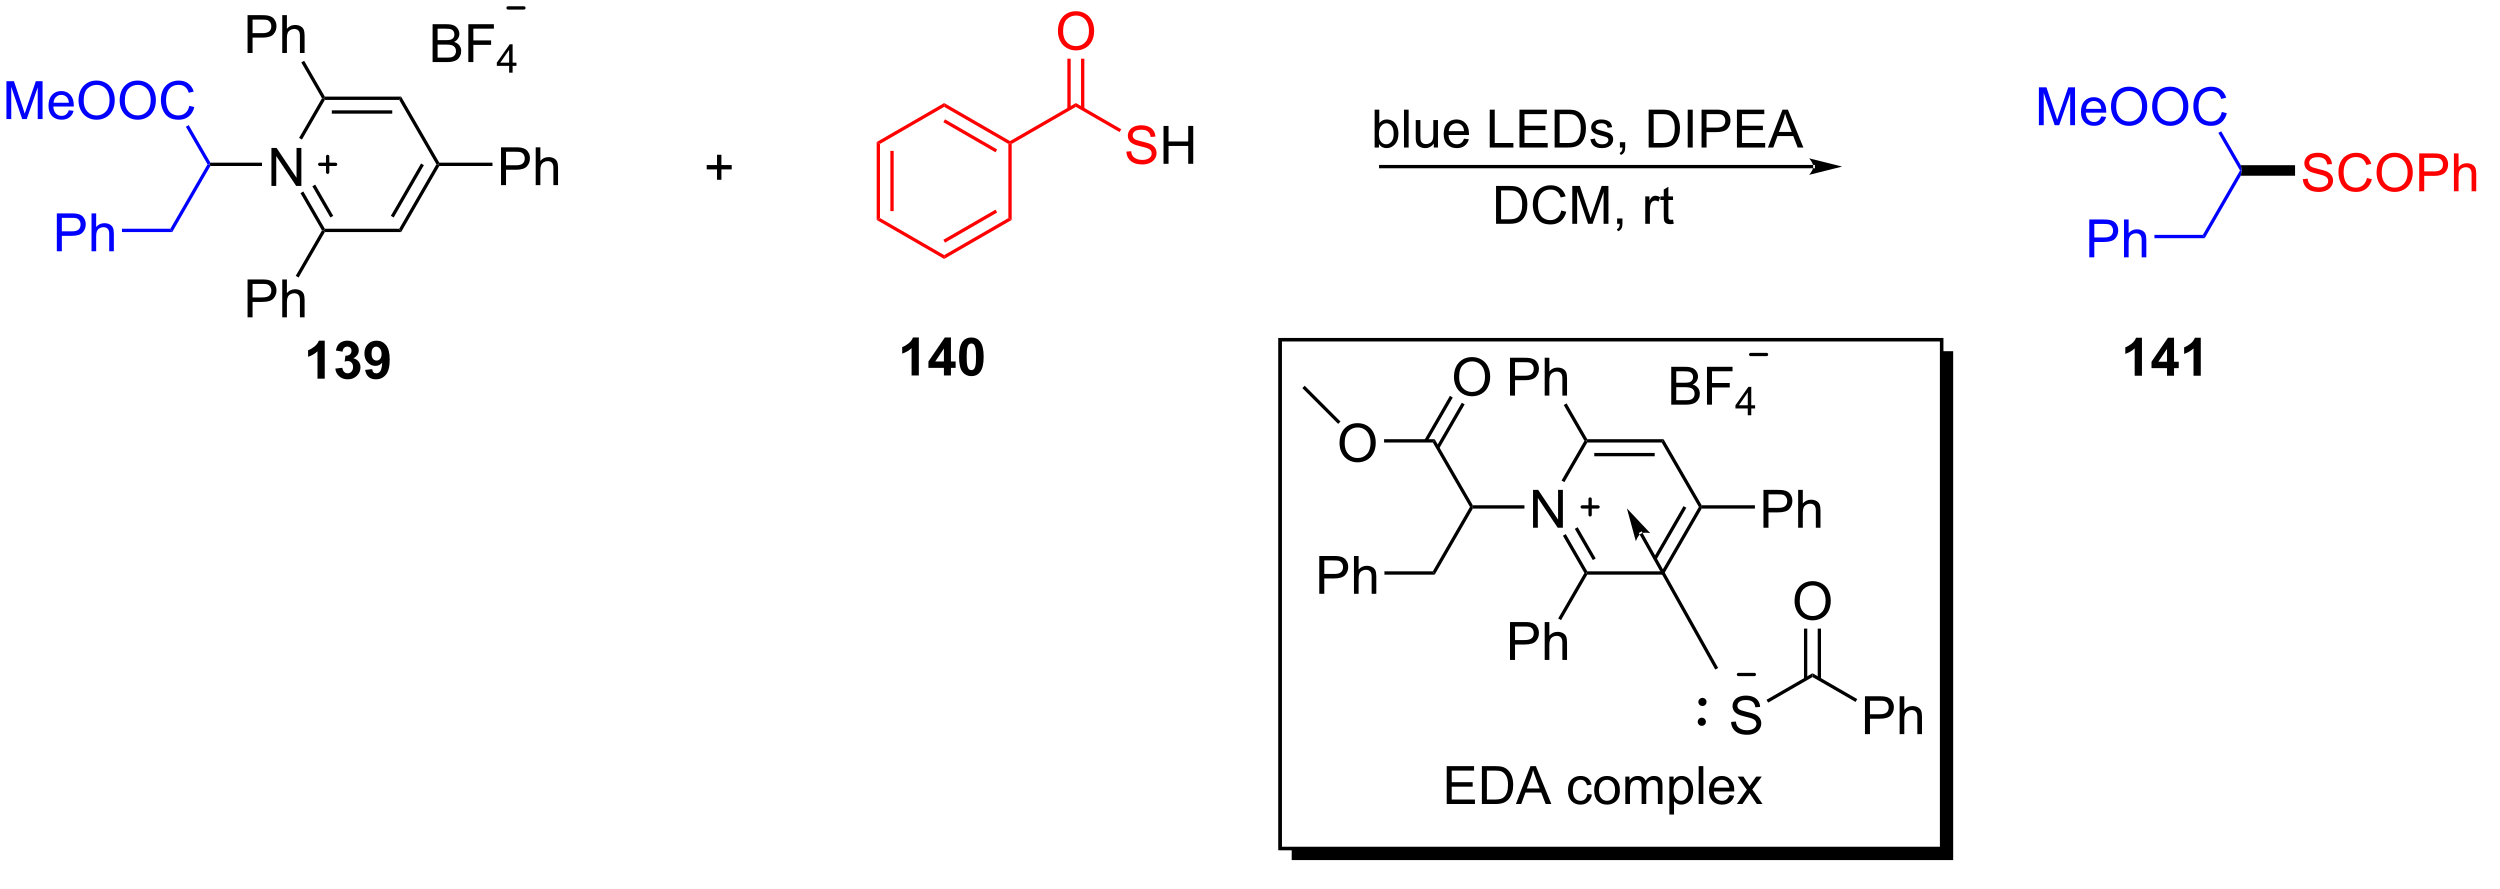 <?xml version="1.0" encoding="UTF-8"?>
<!DOCTYPE svg PUBLIC '-//W3C//DTD SVG 1.0//EN'
          'http://www.w3.org/TR/2001/REC-SVG-20010904/DTD/svg10.dtd'>
<svg stroke-dasharray="none" shape-rendering="auto" xmlns="http://www.w3.org/2000/svg" font-family="'Dialog'" text-rendering="auto" width="90" fill-opacity="1" color-interpolation="auto" color-rendering="auto" preserveAspectRatio="xMidYMid meet" font-size="12px" viewBox="0 0 90 32" fill="black" xmlns:xlink="http://www.w3.org/1999/xlink" stroke="black" image-rendering="auto" stroke-miterlimit="10" stroke-linecap="square" stroke-linejoin="miter" font-style="normal" stroke-width="1" height="32" stroke-dashoffset="0" font-weight="normal" stroke-opacity="1"
><!--Generated by the Batik Graphics2D SVG Generator--><defs id="genericDefs"
  /><g
  ><defs id="defs1"
    ><clipPath clipPathUnits="userSpaceOnUse" id="clipPath1"
      ><path d="M2.209 0.902 L390.736 0.902 L390.736 138.158 L2.209 138.158 L2.209 0.902 Z"
      /></clipPath
      ><clipPath clipPathUnits="userSpaceOnUse" id="clipPath2"
      ><path d="M0.297 20.352 L0.297 153.638 L377.306 153.638 L377.306 20.352 Z"
      /></clipPath
      ><clipPath clipPathUnits="userSpaceOnUse" id="clipPath3"
      ><path d="M0.297 20.352 L0.297 152.82 L377.05 152.82 L377.05 20.352 Z"
      /></clipPath
    ></defs
    ><g transform="scale(0.232,0.232) translate(-2.209,-0.902) matrix(1.029,0,0,1.029,1.903,-20.032)"
    ><path d="M41.229 48.382 L41.229 42.655 L42.008 42.655 L45.015 47.15 L45.015 42.655 L45.742 42.655 L45.742 48.382 L44.963 48.382 L41.955 43.882 L41.955 48.382 L41.229 48.382 Z" stroke="none" clip-path="url(#clipPath3)"
    /></g
    ><g transform="matrix(0.238,0,0,0.238,-0.071,-4.849)"
    ><path d="M60.974 55.476 L60.685 54.976 L66.311 45.232 L66.6 45.232 L66.744 45.482 ZM59.847 53.273 L64.418 45.357 L63.984 45.107 L59.414 53.023 Z" stroke="none" clip-path="url(#clipPath3)"
    /></g
    ><g transform="matrix(0.238,0,0,0.238,-0.071,-4.849)"
    ><path d="M66.744 44.982 L66.6 45.232 L66.311 45.232 L60.685 35.488 L60.974 34.988 Z" stroke="none" clip-path="url(#clipPath3)"
    /></g
    ><g transform="matrix(0.238,0,0,0.238,-0.071,-4.849)"
    ><path d="M60.974 34.988 L60.685 35.488 L49.434 35.488 L49.289 35.238 L49.434 34.988 ZM59.63 37.065 L50.489 37.065 L50.489 37.565 L59.63 37.565 Z" stroke="none" clip-path="url(#clipPath3)"
    /></g
    ><g transform="matrix(0.238,0,0,0.238,-0.071,-4.849)"
    ><path d="M49.001 35.238 L49.289 35.238 L49.434 35.488 L45.972 41.483 L45.539 41.233 Z" stroke="none" clip-path="url(#clipPath3)"
    /></g
    ><g transform="matrix(0.238,0,0,0.238,-0.071,-4.849)"
    ><path d="M45.746 49.588 L46.179 49.338 L49.434 54.976 L49.289 55.226 L49.001 55.226 ZM47.545 48.55 L50.272 53.273 L50.705 53.023 L47.978 48.3 Z" stroke="none" clip-path="url(#clipPath3)"
    /></g
    ><g transform="matrix(0.238,0,0,0.238,-0.071,-4.849)"
    ><path d="M49.434 55.476 L49.289 55.226 L49.434 54.976 L60.685 54.976 L60.974 55.476 Z" stroke="none" clip-path="url(#clipPath3)"
    /></g
    ><g transform="matrix(0.238,0,0,0.238,-0.071,-4.849)"
    ><path d="M39.929 44.982 L39.929 45.482 L32.124 45.482 L31.979 45.232 L32.124 44.982 Z" stroke="none" clip-path="url(#clipPath3)"
    /></g
    ><g transform="matrix(0.238,0,0,0.238,-0.071,-4.849)"
    ><path d="M37.745 28.394 L37.745 22.667 L39.906 22.667 Q40.476 22.667 40.776 22.722 Q41.198 22.792 41.481 22.99 Q41.768 23.185 41.942 23.542 Q42.117 23.896 42.117 24.323 Q42.117 25.053 41.651 25.56 Q41.187 26.066 39.971 26.066 L38.502 26.066 L38.502 28.394 L37.745 28.394 ZM38.502 25.389 L39.984 25.389 Q40.718 25.389 41.026 25.115 Q41.336 24.842 41.336 24.347 Q41.336 23.987 41.153 23.732 Q40.971 23.474 40.674 23.394 Q40.484 23.342 39.968 23.342 L38.502 23.342 L38.502 25.389 ZM42.992 28.394 L42.992 22.667 L43.695 22.667 L43.695 24.722 Q44.187 24.151 44.937 24.151 Q45.398 24.151 45.737 24.334 Q46.078 24.514 46.224 24.834 Q46.37 25.154 46.37 25.764 L46.37 28.394 L45.666 28.394 L45.666 25.764 Q45.666 25.237 45.437 24.998 Q45.211 24.756 44.791 24.756 Q44.479 24.756 44.203 24.92 Q43.929 25.081 43.812 25.36 Q43.695 25.636 43.695 26.123 L43.695 28.394 L42.992 28.394 Z" stroke="none" clip-path="url(#clipPath3)"
    /></g
    ><g transform="matrix(0.238,0,0,0.238,-0.071,-4.849)"
    ><path d="M49.434 34.988 L49.289 35.238 L49.001 35.238 L45.872 29.819 L46.305 29.569 Z" stroke="none" clip-path="url(#clipPath3)"
    /></g
    ><g transform="matrix(0.238,0,0,0.238,-0.071,-4.849)"
    ><path d="M76.082 48.382 L76.082 42.655 L78.243 42.655 Q78.814 42.655 79.113 42.71 Q79.535 42.78 79.819 42.978 Q80.105 43.173 80.28 43.53 Q80.454 43.884 80.454 44.311 Q80.454 45.041 79.988 45.548 Q79.525 46.053 78.308 46.053 L76.84 46.053 L76.84 48.382 L76.082 48.382 ZM76.84 45.376 L78.321 45.376 Q79.056 45.376 79.363 45.103 Q79.673 44.83 79.673 44.335 Q79.673 43.975 79.491 43.72 Q79.308 43.462 79.011 43.382 Q78.821 43.33 78.306 43.33 L76.84 43.33 L76.84 45.376 ZM81.329 48.382 L81.329 42.655 L82.032 42.655 L82.032 44.71 Q82.525 44.139 83.275 44.139 Q83.735 44.139 84.074 44.322 Q84.415 44.501 84.561 44.822 Q84.707 45.142 84.707 45.751 L84.707 48.382 L84.004 48.382 L84.004 45.751 Q84.004 45.225 83.775 44.986 Q83.548 44.744 83.129 44.744 Q82.816 44.744 82.54 44.908 Q82.267 45.069 82.15 45.348 Q82.032 45.624 82.032 46.111 L82.032 48.382 L81.329 48.382 Z" stroke="none" clip-path="url(#clipPath3)"
    /></g
    ><g transform="matrix(0.238,0,0,0.238,-0.071,-4.849)"
    ><path d="M66.744 45.482 L66.6 45.232 L66.744 44.982 L74.79 44.982 L74.79 45.482 Z" stroke="none" clip-path="url(#clipPath3)"
    /></g
    ><g transform="matrix(0.238,0,0,0.238,-0.071,-4.849)"
    ><path d="M37.745 68.37 L37.745 62.643 L39.906 62.643 Q40.476 62.643 40.776 62.698 Q41.198 62.768 41.481 62.966 Q41.768 63.161 41.942 63.518 Q42.117 63.872 42.117 64.299 Q42.117 65.028 41.651 65.536 Q41.187 66.041 39.971 66.041 L38.502 66.041 L38.502 68.37 L37.745 68.37 ZM38.502 65.364 L39.984 65.364 Q40.718 65.364 41.026 65.091 Q41.336 64.817 41.336 64.323 Q41.336 63.963 41.153 63.708 Q40.971 63.45 40.674 63.37 Q40.484 63.318 39.968 63.318 L38.502 63.318 L38.502 65.364 ZM42.992 68.37 L42.992 62.643 L43.695 62.643 L43.695 64.698 Q44.187 64.127 44.937 64.127 Q45.398 64.127 45.737 64.31 Q46.078 64.489 46.224 64.81 Q46.37 65.13 46.37 65.739 L46.37 68.37 L45.666 68.37 L45.666 65.739 Q45.666 65.213 45.437 64.974 Q45.211 64.732 44.791 64.732 Q44.479 64.732 44.203 64.896 Q43.929 65.057 43.812 65.336 Q43.695 65.612 43.695 66.099 L43.695 68.37 L42.992 68.37 Z" stroke="none" clip-path="url(#clipPath3)"
    /></g
    ><g transform="matrix(0.238,0,0,0.238,-0.071,-4.849)"
    ><path d="M49.001 55.226 L49.289 55.226 L49.434 55.476 L45.464 62.352 L45.031 62.102 Z" stroke="none" clip-path="url(#clipPath3)"
    /></g
    ><g fill="blue" transform="matrix(0.238,0,0,0.238,-0.071,-4.849)" stroke="blue"
    ><path d="M31.691 45.232 L31.979 45.232 L32.124 45.482 L26.354 55.476 L26.065 54.976 Z" stroke="none" clip-path="url(#clipPath3)"
    /></g
    ><g fill="blue" transform="matrix(0.238,0,0,0.238,-0.071,-4.849)" stroke="blue"
    ><path d="M1.27 38.388 L1.27 32.661 L2.41 32.661 L3.767 36.716 Q3.954 37.281 4.04 37.562 Q4.137 37.25 4.345 36.645 L5.715 32.661 L6.736 32.661 L6.736 38.388 L6.004 38.388 L6.004 33.593 L4.34 38.388 L3.658 38.388 L2.001 33.513 L2.001 38.388 L1.27 38.388 ZM10.707 37.052 L11.434 37.14 Q11.262 37.778 10.796 38.13 Q10.332 38.481 9.611 38.481 Q8.699 38.481 8.165 37.922 Q7.634 37.359 7.634 36.349 Q7.634 35.302 8.173 34.724 Q8.712 34.145 9.572 34.145 Q10.402 34.145 10.928 34.713 Q11.457 35.278 11.457 36.304 Q11.457 36.367 11.454 36.492 L8.361 36.492 Q8.4 37.177 8.746 37.541 Q9.095 37.903 9.613 37.903 Q10.001 37.903 10.275 37.7 Q10.548 37.497 10.707 37.052 ZM8.4 35.914 L10.715 35.914 Q10.668 35.39 10.449 35.13 Q10.113 34.724 9.579 34.724 Q9.095 34.724 8.764 35.049 Q8.434 35.372 8.4 35.914 ZM12.177 35.599 Q12.177 34.172 12.943 33.367 Q13.708 32.559 14.919 32.559 Q15.711 32.559 16.346 32.94 Q16.984 33.317 17.318 33.994 Q17.654 34.672 17.654 35.531 Q17.654 36.403 17.302 37.091 Q16.951 37.778 16.305 38.132 Q15.662 38.487 14.914 38.487 Q14.107 38.487 13.469 38.096 Q12.833 37.703 12.505 37.028 Q12.177 36.351 12.177 35.599 ZM12.958 35.609 Q12.958 36.645 13.513 37.242 Q14.07 37.836 14.912 37.836 Q15.766 37.836 16.318 37.234 Q16.872 36.632 16.872 35.528 Q16.872 34.828 16.635 34.307 Q16.398 33.786 15.943 33.5 Q15.49 33.211 14.922 33.211 Q14.117 33.211 13.537 33.765 Q12.958 34.317 12.958 35.609 ZM18.4 35.599 Q18.4 34.172 19.165 33.367 Q19.931 32.559 21.142 32.559 Q21.934 32.559 22.569 32.94 Q23.207 33.317 23.54 33.994 Q23.876 34.672 23.876 35.531 Q23.876 36.403 23.525 37.091 Q23.173 37.778 22.527 38.132 Q21.884 38.487 21.137 38.487 Q20.329 38.487 19.691 38.096 Q19.056 37.703 18.728 37.028 Q18.4 36.351 18.4 35.599 ZM19.181 35.609 Q19.181 36.645 19.736 37.242 Q20.293 37.836 21.134 37.836 Q21.988 37.836 22.54 37.234 Q23.095 36.632 23.095 35.528 Q23.095 34.828 22.858 34.307 Q22.621 33.786 22.165 33.5 Q21.712 33.211 21.145 33.211 Q20.34 33.211 19.759 33.765 Q19.181 34.317 19.181 35.609 ZM28.938 36.38 L29.695 36.57 Q29.458 37.505 28.839 37.997 Q28.219 38.487 27.326 38.487 Q26.398 38.487 25.818 38.109 Q25.24 37.731 24.935 37.018 Q24.633 36.302 24.633 35.481 Q24.633 34.586 24.974 33.922 Q25.318 33.255 25.948 32.908 Q26.578 32.562 27.336 32.562 Q28.195 32.562 28.781 33 Q29.367 33.437 29.599 34.231 L28.852 34.406 Q28.654 33.781 28.273 33.497 Q27.896 33.211 27.32 33.211 Q26.662 33.211 26.216 33.528 Q25.773 33.843 25.594 34.377 Q25.414 34.911 25.414 35.476 Q25.414 36.208 25.628 36.752 Q25.841 37.297 26.289 37.567 Q26.74 37.836 27.263 37.836 Q27.898 37.836 28.339 37.468 Q28.781 37.101 28.938 36.38 Z" stroke="none" clip-path="url(#clipPath3)"
    /></g
    ><g fill="blue" transform="matrix(0.238,0,0,0.238,-0.071,-4.849)" stroke="blue"
    ><path d="M32.124 44.982 L31.979 45.232 L31.691 45.232 L28.412 39.553 L28.845 39.303 Z" stroke="none" clip-path="url(#clipPath3)"
    /></g
    ><g transform="matrix(0.238,0,0,0.238,-0.071,-4.849)"
    ><path d="M274.573 45.821 L274.573 45.821 L209.146 45.821 L208.896 45.821 L208.896 45.321 L209.146 45.321 L274.573 45.321 L274.823 45.321 L274.823 45.821 ZM278.948 45.571 L273.948 44.321 C273.948 44.321 274.573 45.024 274.573 45.571 C274.573 46.117 273.948 46.821 273.948 46.821 Z" stroke="none" clip-path="url(#clipPath3)"
    /></g
    ><g transform="matrix(0.238,0,0,0.238,-0.071,-4.849)"
    ><path d="M208.88 42.685 L208.226 42.685 L208.226 36.959 L208.93 36.959 L208.93 39.001 Q209.375 38.443 210.068 38.443 Q210.45 38.443 210.792 38.597 Q211.133 38.751 211.354 39.032 Q211.575 39.31 211.7 39.706 Q211.825 40.1 211.825 40.547 Q211.825 41.615 211.297 42.199 Q210.771 42.779 210.031 42.779 Q209.297 42.779 208.88 42.165 L208.88 42.685 ZM208.872 40.579 Q208.872 41.326 209.075 41.657 Q209.406 42.201 209.974 42.201 Q210.435 42.201 210.771 41.8 Q211.107 41.399 211.107 40.607 Q211.107 39.795 210.784 39.41 Q210.461 39.021 210.005 39.021 Q209.544 39.021 209.208 39.422 Q208.872 39.821 208.872 40.579 ZM212.665 42.685 L212.665 36.959 L213.368 36.959 L213.368 42.685 L212.665 42.685 ZM217.177 42.685 L217.177 42.076 Q216.693 42.779 215.859 42.779 Q215.492 42.779 215.174 42.639 Q214.857 42.498 214.7 42.285 Q214.547 42.071 214.484 41.764 Q214.443 41.555 214.443 41.107 L214.443 38.537 L215.146 38.537 L215.146 40.837 Q215.146 41.389 215.187 41.579 Q215.255 41.857 215.469 42.016 Q215.685 42.172 216 42.172 Q216.318 42.172 216.594 42.011 Q216.872 41.85 216.987 41.571 Q217.101 41.29 217.101 40.758 L217.101 38.537 L217.805 38.537 L217.805 42.685 L217.177 42.685 ZM221.746 41.35 L222.472 41.438 Q222.301 42.076 221.834 42.428 Q221.371 42.779 220.65 42.779 Q219.738 42.779 219.204 42.219 Q218.673 41.657 218.673 40.646 Q218.673 39.6 219.212 39.021 Q219.751 38.443 220.611 38.443 Q221.441 38.443 221.967 39.011 Q222.496 39.576 222.496 40.602 Q222.496 40.665 222.493 40.79 L219.4 40.79 Q219.439 41.475 219.785 41.839 Q220.134 42.201 220.652 42.201 Q221.04 42.201 221.314 41.998 Q221.587 41.795 221.746 41.35 ZM219.439 40.212 L221.754 40.212 Q221.707 39.688 221.488 39.428 Q221.152 39.021 220.618 39.021 Q220.134 39.021 219.803 39.347 Q219.472 39.67 219.439 40.212 ZM225.637 42.685 L225.637 36.959 L226.394 36.959 L226.394 42.008 L229.215 42.008 L229.215 42.685 L225.637 42.685 ZM230.133 42.685 L230.133 36.959 L234.273 36.959 L234.273 37.633 L230.891 37.633 L230.891 39.389 L234.06 39.389 L234.06 40.06 L230.891 40.06 L230.891 42.008 L234.406 42.008 L234.406 42.685 L230.133 42.685 ZM235.453 42.685 L235.453 36.959 L237.427 36.959 Q238.094 36.959 238.445 37.04 Q238.937 37.154 239.286 37.451 Q239.739 37.834 239.963 38.43 Q240.187 39.024 240.187 39.79 Q240.187 40.443 240.034 40.949 Q239.883 41.451 239.643 41.782 Q239.406 42.11 239.122 42.3 Q238.841 42.49 238.44 42.589 Q238.039 42.685 237.521 42.685 L235.453 42.685 ZM236.211 42.008 L237.435 42.008 Q238 42.008 238.323 41.904 Q238.646 41.797 238.836 41.607 Q239.107 41.337 239.255 40.883 Q239.406 40.428 239.406 39.779 Q239.406 38.881 239.112 38.399 Q238.818 37.915 238.396 37.751 Q238.091 37.633 237.414 37.633 L236.211 37.633 L236.211 42.008 ZM240.861 41.446 L241.556 41.337 Q241.613 41.756 241.881 41.98 Q242.15 42.201 242.629 42.201 Q243.113 42.201 243.347 42.003 Q243.582 41.805 243.582 41.54 Q243.582 41.303 243.376 41.165 Q243.23 41.071 242.657 40.928 Q241.884 40.732 241.584 40.589 Q241.285 40.446 241.131 40.196 Q240.978 39.943 240.978 39.639 Q240.978 39.36 241.103 39.126 Q241.23 38.889 241.449 38.732 Q241.613 38.61 241.897 38.527 Q242.181 38.443 242.504 38.443 Q242.993 38.443 243.361 38.584 Q243.73 38.725 243.905 38.964 Q244.082 39.204 244.15 39.607 L243.462 39.701 Q243.415 39.381 243.189 39.201 Q242.965 39.021 242.556 39.021 Q242.071 39.021 241.863 39.183 Q241.657 39.342 241.657 39.555 Q241.657 39.693 241.743 39.803 Q241.829 39.915 242.012 39.99 Q242.118 40.029 242.634 40.17 Q243.379 40.368 243.673 40.495 Q243.97 40.623 244.137 40.865 Q244.306 41.107 244.306 41.467 Q244.306 41.818 244.1 42.128 Q243.894 42.438 243.506 42.61 Q243.121 42.779 242.634 42.779 Q241.824 42.779 241.4 42.443 Q240.978 42.107 240.861 41.446 ZM245.324 42.685 L245.324 41.883 L246.126 41.883 L246.126 42.685 Q246.126 43.128 245.97 43.399 Q245.814 43.67 245.472 43.818 L245.277 43.519 Q245.501 43.42 245.605 43.23 Q245.712 43.042 245.722 42.685 L245.324 42.685 ZM249.676 42.685 L249.676 36.959 L251.65 36.959 Q252.316 36.959 252.668 37.04 Q253.16 37.154 253.509 37.451 Q253.962 37.834 254.186 38.43 Q254.41 39.024 254.41 39.79 Q254.41 40.443 254.256 40.949 Q254.105 41.451 253.866 41.782 Q253.629 42.11 253.345 42.3 Q253.064 42.49 252.663 42.589 Q252.262 42.685 251.743 42.685 L249.676 42.685 ZM250.434 42.008 L251.657 42.008 Q252.222 42.008 252.546 41.904 Q252.868 41.797 253.059 41.607 Q253.329 41.337 253.478 40.883 Q253.629 40.428 253.629 39.779 Q253.629 38.881 253.334 38.399 Q253.04 37.915 252.618 37.751 Q252.314 37.633 251.637 37.633 L250.434 37.633 L250.434 42.008 ZM255.583 42.685 L255.583 36.959 L256.341 36.959 L256.341 42.685 L255.583 42.685 ZM257.676 42.685 L257.676 36.959 L259.837 36.959 Q260.407 36.959 260.707 37.014 Q261.129 37.084 261.413 37.282 Q261.699 37.477 261.874 37.834 Q262.048 38.188 262.048 38.615 Q262.048 39.344 261.582 39.852 Q261.118 40.357 259.902 40.357 L258.433 40.357 L258.433 42.685 L257.676 42.685 ZM258.433 39.68 L259.915 39.68 Q260.65 39.68 260.957 39.407 Q261.267 39.133 261.267 38.639 Q261.267 38.279 261.084 38.024 Q260.902 37.766 260.605 37.685 Q260.415 37.633 259.9 37.633 L258.433 37.633 L258.433 39.68 ZM263.027 42.685 L263.027 36.959 L267.168 36.959 L267.168 37.633 L263.785 37.633 L263.785 39.389 L266.954 39.389 L266.954 40.06 L263.785 40.06 L263.785 42.008 L267.301 42.008 L267.301 42.685 L263.027 42.685 ZM267.717 42.685 L269.918 36.959 L270.736 36.959 L273.079 42.685 L272.215 42.685 L271.548 40.951 L269.152 40.951 L268.525 42.685 L267.717 42.685 ZM269.371 40.334 L271.314 40.334 L270.715 38.748 Q270.441 38.024 270.308 37.56 Q270.199 38.11 270.001 38.654 L269.371 40.334 Z" stroke="none" clip-path="url(#clipPath3)"
    /></g
    ><g transform="matrix(0.238,0,0,0.238,-0.071,-4.849)"
    ><path d="M226.592 54.226 L226.592 48.499 L228.566 48.499 Q229.233 48.499 229.584 48.58 Q230.076 48.694 230.425 48.991 Q230.878 49.374 231.102 49.97 Q231.326 50.564 231.326 51.33 Q231.326 51.983 231.173 52.489 Q231.022 52.991 230.782 53.322 Q230.545 53.65 230.261 53.84 Q229.98 54.03 229.579 54.129 Q229.178 54.226 228.66 54.226 L226.592 54.226 ZM227.35 53.548 L228.574 53.548 Q229.139 53.548 229.462 53.444 Q229.785 53.338 229.975 53.148 Q230.246 52.877 230.394 52.423 Q230.545 51.968 230.545 51.319 Q230.545 50.421 230.251 49.939 Q229.957 49.455 229.535 49.291 Q229.23 49.173 228.553 49.173 L227.35 49.173 L227.35 53.548 ZM236.455 52.218 L237.213 52.408 Q236.976 53.343 236.356 53.835 Q235.737 54.325 234.843 54.325 Q233.916 54.325 233.335 53.947 Q232.757 53.569 232.453 52.856 Q232.151 52.14 232.151 51.319 Q232.151 50.423 232.492 49.76 Q232.835 49.093 233.466 48.746 Q234.096 48.4 234.854 48.4 Q235.713 48.4 236.299 48.838 Q236.885 49.275 237.117 50.069 L236.369 50.244 Q236.171 49.619 235.791 49.335 Q235.414 49.048 234.838 49.048 Q234.179 49.048 233.734 49.366 Q233.291 49.681 233.112 50.215 Q232.932 50.749 232.932 51.314 Q232.932 52.046 233.145 52.59 Q233.359 53.135 233.807 53.405 Q234.257 53.673 234.781 53.673 Q235.416 53.673 235.856 53.306 Q236.299 52.939 236.455 52.218 ZM238.123 54.226 L238.123 48.499 L239.264 48.499 L240.621 52.554 Q240.808 53.119 240.894 53.4 Q240.99 53.088 241.199 52.483 L242.569 48.499 L243.589 48.499 L243.589 54.226 L242.858 54.226 L242.858 49.431 L241.194 54.226 L240.511 54.226 L238.855 49.351 L238.855 54.226 L238.123 54.226 ZM244.905 54.226 L244.905 53.423 L245.707 53.423 L245.707 54.226 Q245.707 54.668 245.55 54.939 Q245.394 55.21 245.053 55.358 L244.858 55.059 Q245.082 54.96 245.186 54.77 Q245.292 54.582 245.303 54.226 L244.905 54.226 ZM249.16 54.226 L249.16 50.077 L249.792 50.077 L249.792 50.705 Q250.035 50.265 250.238 50.124 Q250.444 49.983 250.691 49.983 Q251.045 49.983 251.412 50.21 L251.17 50.861 Q250.912 50.71 250.655 50.71 Q250.425 50.71 250.24 50.848 Q250.058 50.986 249.98 51.233 Q249.863 51.608 249.863 52.054 L249.863 54.226 L249.16 54.226 ZM253.365 53.595 L253.467 54.218 Q253.17 54.28 252.936 54.28 Q252.553 54.28 252.342 54.16 Q252.131 54.038 252.045 53.84 Q251.959 53.642 251.959 53.01 L251.959 50.624 L251.444 50.624 L251.444 50.077 L251.959 50.077 L251.959 49.048 L252.66 48.627 L252.66 50.077 L253.365 50.077 L253.365 50.624 L252.66 50.624 L252.66 53.048 Q252.66 53.351 252.696 53.437 Q252.733 53.523 252.816 53.575 Q252.902 53.624 253.058 53.624 Q253.175 53.624 253.365 53.595 Z" stroke="none" clip-path="url(#clipPath3)"
    /></g
    ><g transform="matrix(0.238,0,0,0.238,-0.071,-4.849)"
    ><path d="M108.755 47.567 L108.755 45.996 L107.195 45.996 L107.195 45.34 L108.755 45.34 L108.755 43.783 L109.419 43.783 L109.419 45.34 L110.976 45.34 L110.976 45.996 L109.419 45.996 L109.419 47.567 L108.755 47.567 Z" stroke="none" clip-path="url(#clipPath3)"
    /></g
    ><g transform="matrix(0.238,0,0,0.238,-0.071,-4.849)"
    ><path d="M65.733 29.766 L65.733 24.039 L67.881 24.039 Q68.537 24.039 68.933 24.214 Q69.332 24.386 69.555 24.748 Q69.779 25.11 69.779 25.503 Q69.779 25.87 69.579 26.196 Q69.381 26.518 68.98 26.719 Q69.498 26.87 69.777 27.237 Q70.058 27.604 70.058 28.104 Q70.058 28.508 69.886 28.854 Q69.717 29.198 69.467 29.386 Q69.217 29.573 68.839 29.669 Q68.464 29.766 67.918 29.766 L65.733 29.766 ZM66.49 26.446 L67.73 26.446 Q68.233 26.446 68.451 26.378 Q68.74 26.292 68.886 26.094 Q69.035 25.893 69.035 25.594 Q69.035 25.308 68.897 25.091 Q68.761 24.875 68.506 24.794 Q68.254 24.714 67.636 24.714 L66.49 24.714 L66.49 26.446 ZM66.49 29.089 L67.918 29.089 Q68.285 29.089 68.433 29.063 Q68.694 29.016 68.868 28.907 Q69.045 28.797 69.157 28.589 Q69.272 28.378 69.272 28.104 Q69.272 27.784 69.108 27.55 Q68.944 27.313 68.652 27.216 Q68.363 27.12 67.816 27.12 L66.49 27.12 L66.49 29.089 ZM71.139 29.766 L71.139 24.039 L75.004 24.039 L75.004 24.714 L71.897 24.714 L71.897 26.487 L74.584 26.487 L74.584 27.164 L71.897 27.164 L71.897 29.766 L71.139 29.766 Z" stroke="none" clip-path="url(#clipPath3)"
    /></g
    ><g transform="matrix(0.238,0,0,0.238,-0.071,-4.849)"
    ><path d="M77.309 31.366 L77.309 30.337 L75.446 30.337 L75.446 29.854 L77.406 27.071 L77.836 27.071 L77.836 29.854 L78.416 29.854 L78.416 30.337 L77.836 30.337 L77.836 31.366 L77.309 31.366 ZM77.309 29.854 L77.309 27.917 L75.965 29.854 L77.309 29.854 Z" stroke="none" clip-path="url(#clipPath3)"
    /></g
    ><g transform="matrix(0.238,0,0,0.238,-0.071,-4.849)"
    ><path d="M49.417 77.652 L48.321 77.652 L48.321 73.514 Q47.719 74.076 46.901 74.347 L46.901 73.35 Q47.331 73.209 47.834 72.818 Q48.339 72.425 48.526 71.902 L49.417 71.902 L49.417 77.652 ZM51.02 76.131 L52.082 76.003 Q52.132 76.409 52.353 76.626 Q52.577 76.839 52.895 76.839 Q53.233 76.839 53.465 76.581 Q53.7 76.323 53.7 75.886 Q53.7 75.472 53.476 75.23 Q53.254 74.987 52.934 74.987 Q52.723 74.987 52.429 75.068 L52.551 74.175 Q52.996 74.186 53.231 73.982 Q53.465 73.777 53.465 73.436 Q53.465 73.146 53.293 72.975 Q53.121 72.803 52.835 72.803 Q52.554 72.803 52.353 72.998 Q52.155 73.193 52.114 73.568 L51.101 73.396 Q51.207 72.878 51.418 72.568 Q51.632 72.256 52.012 72.079 Q52.395 71.902 52.866 71.902 Q53.676 71.902 54.163 72.417 Q54.567 72.839 54.567 73.37 Q54.567 74.123 53.741 74.573 Q54.233 74.678 54.528 75.045 Q54.825 75.412 54.825 75.933 Q54.825 76.686 54.273 77.219 Q53.723 77.751 52.903 77.751 Q52.124 77.751 51.611 77.303 Q51.101 76.855 51.02 76.131 ZM55.532 76.326 L56.594 76.209 Q56.633 76.534 56.797 76.691 Q56.961 76.847 57.23 76.847 Q57.571 76.847 57.808 76.534 Q58.047 76.222 58.112 75.237 Q57.698 75.717 57.078 75.717 Q56.401 75.717 55.912 75.196 Q55.422 74.675 55.422 73.839 Q55.422 72.967 55.938 72.436 Q56.456 71.902 57.258 71.902 Q58.128 71.902 58.685 72.576 Q59.245 73.248 59.245 74.792 Q59.245 76.362 58.662 77.058 Q58.081 77.753 57.149 77.753 Q56.477 77.753 56.063 77.396 Q55.649 77.037 55.532 76.326 ZM58.016 73.928 Q58.016 73.396 57.771 73.105 Q57.526 72.811 57.206 72.811 Q56.901 72.811 56.701 73.053 Q56.5 73.292 56.5 73.839 Q56.5 74.394 56.719 74.654 Q56.938 74.912 57.266 74.912 Q57.581 74.912 57.797 74.662 Q58.016 74.412 58.016 73.928 Z" stroke="none" clip-path="url(#clipPath3)"
    /></g
    ><g transform="matrix(0.238,0,0,0.238,-0.071,-4.849)"
    ><path d="M324.289 77.209 L323.192 77.209 L323.192 73.071 Q322.591 73.634 321.773 73.904 L321.773 72.907 Q322.203 72.766 322.705 72.376 Q323.211 71.983 323.398 71.459 L324.289 71.459 L324.289 77.209 ZM328.082 77.209 L328.082 76.055 L325.738 76.055 L325.738 75.094 L328.222 71.459 L329.144 71.459 L329.144 75.092 L329.855 75.092 L329.855 76.055 L329.144 76.055 L329.144 77.209 L328.082 77.209 ZM328.082 75.092 L328.082 73.134 L326.767 75.092 L328.082 75.092 ZM333.187 77.209 L332.091 77.209 L332.091 73.071 Q331.489 73.634 330.672 73.904 L330.672 72.907 Q331.101 72.766 331.604 72.376 Q332.109 71.983 332.297 71.459 L333.187 71.459 L333.187 77.209 Z" stroke="none" clip-path="url(#clipPath3)"
    /></g
    ><g fill="blue" transform="matrix(0.238,0,0,0.238,-0.071,-4.849)" stroke="blue"
    ><path d="M339.123 46.158 L339.412 46.158 L339.239 46.958 L333.786 56.402 L333.498 55.902 Z" stroke="none" clip-path="url(#clipPath3)"
    /></g
    ><g fill="blue" transform="matrix(0.238,0,0,0.238,-0.071,-4.849)" stroke="blue"
    ><path d="M308.702 39.314 L308.702 33.587 L309.843 33.587 L311.2 37.642 Q311.387 38.207 311.473 38.489 Q311.57 38.176 311.778 37.572 L313.148 33.587 L314.168 33.587 L314.168 39.314 L313.437 39.314 L313.437 34.52 L311.773 39.314 L311.09 39.314 L309.434 34.439 L309.434 39.314 L308.702 39.314 ZM318.14 37.978 L318.866 38.067 Q318.695 38.705 318.228 39.056 Q317.765 39.408 317.043 39.408 Q316.132 39.408 315.598 38.848 Q315.067 38.285 315.067 37.275 Q315.067 36.228 315.606 35.65 Q316.145 35.072 317.005 35.072 Q317.835 35.072 318.361 35.639 Q318.89 36.205 318.89 37.231 Q318.89 37.293 318.887 37.418 L315.793 37.418 Q315.833 38.103 316.179 38.468 Q316.528 38.83 317.046 38.83 Q317.434 38.83 317.708 38.627 Q317.981 38.423 318.14 37.978 ZM315.833 36.84 L318.148 36.84 Q318.101 36.317 317.882 36.056 Q317.546 35.65 317.012 35.65 Q316.528 35.65 316.197 35.975 Q315.866 36.298 315.833 36.84 ZM319.61 36.525 Q319.61 35.098 320.375 34.293 Q321.141 33.486 322.352 33.486 Q323.144 33.486 323.779 33.866 Q324.417 34.244 324.75 34.921 Q325.087 35.598 325.087 36.457 Q325.087 37.33 324.735 38.017 Q324.383 38.705 323.738 39.059 Q323.094 39.413 322.347 39.413 Q321.54 39.413 320.902 39.022 Q320.266 38.629 319.938 37.955 Q319.61 37.278 319.61 36.525 ZM320.391 36.535 Q320.391 37.572 320.946 38.168 Q321.503 38.762 322.344 38.762 Q323.199 38.762 323.75 38.16 Q324.305 37.559 324.305 36.455 Q324.305 35.754 324.068 35.233 Q323.831 34.712 323.375 34.426 Q322.922 34.137 322.355 34.137 Q321.55 34.137 320.969 34.692 Q320.391 35.244 320.391 36.535 ZM325.833 36.525 Q325.833 35.098 326.598 34.293 Q327.364 33.486 328.575 33.486 Q329.366 33.486 330.002 33.866 Q330.64 34.244 330.973 34.921 Q331.309 35.598 331.309 36.457 Q331.309 37.33 330.958 38.017 Q330.606 38.705 329.96 39.059 Q329.317 39.413 328.57 39.413 Q327.762 39.413 327.124 39.022 Q326.489 38.629 326.161 37.955 Q325.833 37.278 325.833 36.525 ZM326.614 36.535 Q326.614 37.572 327.168 38.168 Q327.726 38.762 328.567 38.762 Q329.421 38.762 329.973 38.16 Q330.528 37.559 330.528 36.455 Q330.528 35.754 330.291 35.233 Q330.054 34.712 329.598 34.426 Q329.145 34.137 328.577 34.137 Q327.773 34.137 327.192 34.692 Q326.614 35.244 326.614 36.535 ZM336.37 37.306 L337.128 37.496 Q336.891 38.431 336.271 38.923 Q335.652 39.413 334.758 39.413 Q333.831 39.413 333.25 39.035 Q332.672 38.658 332.368 37.944 Q332.066 37.228 332.066 36.408 Q332.066 35.512 332.407 34.848 Q332.75 34.181 333.381 33.835 Q334.011 33.489 334.769 33.489 Q335.628 33.489 336.214 33.926 Q336.8 34.364 337.032 35.158 L336.284 35.332 Q336.087 34.707 335.706 34.423 Q335.329 34.137 334.753 34.137 Q334.094 34.137 333.649 34.455 Q333.206 34.77 333.027 35.304 Q332.847 35.837 332.847 36.403 Q332.847 37.134 333.06 37.679 Q333.274 38.223 333.722 38.494 Q334.172 38.762 334.696 38.762 Q335.331 38.762 335.771 38.395 Q336.214 38.028 336.37 37.306 Z" stroke="none" clip-path="url(#clipPath3)"
    /></g
    ><g fill="blue" transform="matrix(0.238,0,0,0.238,-0.071,-4.849)" stroke="blue"
    ><path d="M339.239 45.358 L339.412 46.158 L339.123 46.158 L335.845 40.479 L336.278 40.229 Z" stroke="none" clip-path="url(#clipPath3)"
    /></g
    ><g fill="red" transform="matrix(0.238,0,0,0.238,-0.071,-4.849)" stroke="red"
    ><path d="M348.637 47.467 L349.353 47.404 Q349.402 47.834 349.587 48.11 Q349.775 48.386 350.165 48.555 Q350.556 48.725 351.043 48.725 Q351.478 48.725 351.809 48.597 Q352.142 48.467 352.303 48.243 Q352.465 48.019 352.465 47.753 Q352.465 47.483 352.309 47.282 Q352.152 47.081 351.793 46.943 Q351.564 46.855 350.775 46.665 Q349.986 46.475 349.668 46.308 Q349.259 46.092 349.056 45.774 Q348.855 45.456 348.855 45.061 Q348.855 44.628 349.1 44.251 Q349.348 43.873 349.819 43.678 Q350.293 43.483 350.871 43.483 Q351.509 43.483 351.993 43.688 Q352.48 43.894 352.741 44.292 Q353.004 44.691 353.025 45.193 L352.298 45.248 Q352.238 44.706 351.9 44.43 Q351.564 44.152 350.902 44.152 Q350.215 44.152 349.9 44.404 Q349.587 44.654 349.587 45.011 Q349.587 45.318 349.809 45.519 Q350.027 45.717 350.952 45.928 Q351.876 46.136 352.22 46.292 Q352.72 46.522 352.957 46.876 Q353.197 47.23 353.197 47.691 Q353.197 48.147 352.934 48.553 Q352.673 48.956 352.181 49.183 Q351.691 49.407 351.079 49.407 Q350.301 49.407 349.775 49.18 Q349.251 48.951 348.952 48.498 Q348.652 48.042 348.637 47.467 ZM358.316 47.3 L359.074 47.49 Q358.837 48.425 358.217 48.917 Q357.598 49.407 356.704 49.407 Q355.777 49.407 355.197 49.029 Q354.618 48.652 354.314 47.938 Q354.012 47.222 354.012 46.402 Q354.012 45.506 354.353 44.842 Q354.697 44.175 355.327 43.829 Q355.957 43.483 356.715 43.483 Q357.574 43.483 358.16 43.92 Q358.746 44.358 358.978 45.152 L358.23 45.326 Q358.033 44.701 357.652 44.417 Q357.275 44.131 356.699 44.131 Q356.04 44.131 355.595 44.449 Q355.152 44.764 354.973 45.298 Q354.793 45.831 354.793 46.397 Q354.793 47.128 355.007 47.673 Q355.22 48.217 355.668 48.488 Q356.118 48.756 356.642 48.756 Q357.277 48.756 357.717 48.389 Q358.16 48.022 358.316 47.3 ZM359.779 46.519 Q359.779 45.092 360.544 44.287 Q361.31 43.48 362.521 43.48 Q363.312 43.48 363.948 43.86 Q364.586 44.238 364.919 44.915 Q365.255 45.592 365.255 46.451 Q365.255 47.324 364.904 48.011 Q364.552 48.699 363.906 49.053 Q363.263 49.407 362.516 49.407 Q361.708 49.407 361.07 49.016 Q360.435 48.623 360.107 47.949 Q359.779 47.272 359.779 46.519 ZM360.56 46.529 Q360.56 47.566 361.115 48.162 Q361.672 48.756 362.513 48.756 Q363.367 48.756 363.919 48.154 Q364.474 47.553 364.474 46.449 Q364.474 45.748 364.237 45.227 Q364 44.706 363.544 44.42 Q363.091 44.131 362.523 44.131 Q361.719 44.131 361.138 44.686 Q360.56 45.238 360.56 46.529 ZM366.23 49.308 L366.23 43.581 L368.392 43.581 Q368.962 43.581 369.262 43.636 Q369.684 43.706 369.967 43.904 Q370.254 44.1 370.428 44.456 Q370.603 44.811 370.603 45.238 Q370.603 45.967 370.137 46.475 Q369.673 46.98 368.457 46.98 L366.988 46.98 L366.988 49.308 L366.23 49.308 ZM366.988 46.303 L368.47 46.303 Q369.204 46.303 369.512 46.029 Q369.822 45.756 369.822 45.261 Q369.822 44.902 369.639 44.647 Q369.457 44.389 369.16 44.308 Q368.97 44.256 368.454 44.256 L366.988 44.256 L366.988 46.303 ZM371.478 49.308 L371.478 43.581 L372.181 43.581 L372.181 45.636 Q372.673 45.066 373.423 45.066 Q373.884 45.066 374.223 45.248 Q374.564 45.428 374.71 45.748 Q374.855 46.068 374.855 46.678 L374.855 49.308 L374.152 49.308 L374.152 46.678 Q374.152 46.152 373.923 45.912 Q373.697 45.67 373.277 45.67 Q372.965 45.67 372.689 45.834 Q372.415 45.995 372.298 46.274 Q372.181 46.55 372.181 47.037 L372.181 49.308 L371.478 49.308 Z" stroke="none" clip-path="url(#clipPath3)"
    /></g
    ><g transform="matrix(0.238,0,0,0.238,-0.071,-4.849)"
    ><path d="M339.239 46.958 L339.412 46.158 L339.239 45.358 L347.45 45.358 L347.45 46.958 Z" stroke="none" clip-path="url(#clipPath3)"
    /></g
    ><g stroke-width="0.5" transform="matrix(0.238,0,0,0.238,-0.071,-4.849)" stroke-linejoin="round" stroke-linecap="round"
    ><path fill="none" d="M48.661 45.232 L51.061 45.232 M49.861 44.032 L49.861 46.432" clip-path="url(#clipPath3)"
    /></g
    ><g stroke-width="0.5" transform="matrix(0.238,0,0,0.238,-0.071,-4.849)" stroke-linejoin="round" stroke-linecap="round"
    ><path fill="none" d="M77.147 21.574 L79.547 21.574" clip-path="url(#clipPath3)"
    /></g
    ><g transform="matrix(0.238,0,0,0.238,-0.071,-4.849)"
    ><path d="M139.282 77.171 L138.186 77.171 L138.186 73.033 Q137.584 73.595 136.766 73.866 L136.766 72.869 Q137.196 72.728 137.699 72.337 Q138.204 71.944 138.391 71.421 L139.282 71.421 L139.282 77.171 ZM143.075 77.171 L143.075 76.017 L140.731 76.017 L140.731 75.056 L143.215 71.421 L144.137 71.421 L144.137 75.053 L144.848 75.053 L144.848 76.017 L144.137 76.017 L144.137 77.171 L143.075 77.171 ZM143.075 75.053 L143.075 73.095 L141.76 75.053 L143.075 75.053 ZM147.227 71.421 Q148.061 71.421 148.529 72.014 Q149.087 72.718 149.087 74.345 Q149.087 75.97 148.524 76.681 Q148.061 77.27 147.227 77.27 Q146.391 77.27 145.878 76.626 Q145.368 75.983 145.368 74.335 Q145.368 72.718 145.93 72.007 Q146.397 71.421 147.227 71.421 ZM147.227 72.33 Q147.029 72.33 146.873 72.457 Q146.717 72.585 146.631 72.913 Q146.516 73.337 146.516 74.345 Q146.516 75.353 146.618 75.731 Q146.719 76.108 146.873 76.233 Q147.029 76.358 147.227 76.358 Q147.428 76.358 147.584 76.231 Q147.74 76.103 147.826 75.775 Q147.938 75.353 147.938 74.345 Q147.938 73.337 147.837 72.962 Q147.735 72.585 147.581 72.457 Q147.428 72.33 147.227 72.33 Z" stroke="none" clip-path="url(#clipPath3)"
    /></g
    ><g fill="blue" transform="matrix(0.238,0,0,0.238,-0.071,-4.849)" stroke="blue"
    ><path d="M8.894 58.376 L8.894 52.649 L11.056 52.649 Q11.626 52.649 11.925 52.704 Q12.347 52.774 12.631 52.972 Q12.918 53.167 13.092 53.524 Q13.267 53.878 13.267 54.305 Q13.267 55.035 12.8 55.542 Q12.337 56.047 11.121 56.047 L9.652 56.047 L9.652 58.376 L8.894 58.376 ZM9.652 55.37 L11.134 55.37 Q11.868 55.37 12.175 55.097 Q12.485 54.824 12.485 54.329 Q12.485 53.969 12.303 53.714 Q12.121 53.456 11.824 53.376 Q11.634 53.324 11.118 53.324 L9.652 53.324 L9.652 55.37 ZM14.142 58.376 L14.142 52.649 L14.845 52.649 L14.845 54.704 Q15.337 54.133 16.087 54.133 Q16.548 54.133 16.887 54.316 Q17.228 54.495 17.373 54.816 Q17.519 55.136 17.519 55.745 L17.519 58.376 L16.816 58.376 L16.816 55.745 Q16.816 55.219 16.587 54.98 Q16.36 54.738 15.941 54.738 Q15.629 54.738 15.353 54.902 Q15.079 55.063 14.962 55.342 Q14.845 55.618 14.845 56.105 L14.845 58.376 L14.142 58.376 Z" stroke="none" clip-path="url(#clipPath3)"
    /></g
    ><g fill="blue" transform="matrix(0.238,0,0,0.238,-0.071,-4.849)" stroke="blue"
    ><path d="M26.065 54.976 L26.354 55.476 L18.749 55.476 L18.749 54.976 Z" stroke="none" clip-path="url(#clipPath3)"
    /></g
    ><g fill="blue" transform="matrix(0.238,0,0,0.238,-0.071,-4.849)" stroke="blue"
    ><path d="M316.327 59.302 L316.327 53.575 L318.489 53.575 Q319.059 53.575 319.358 53.63 Q319.78 53.7 320.064 53.898 Q320.351 54.094 320.525 54.45 Q320.7 54.805 320.7 55.232 Q320.7 55.961 320.233 56.469 Q319.77 56.974 318.554 56.974 L317.085 56.974 L317.085 59.302 L316.327 59.302 ZM317.085 56.297 L318.567 56.297 Q319.301 56.297 319.608 56.023 Q319.918 55.75 319.918 55.255 Q319.918 54.896 319.736 54.641 Q319.554 54.383 319.257 54.302 Q319.067 54.25 318.551 54.25 L317.085 54.25 L317.085 56.297 ZM321.575 59.302 L321.575 53.575 L322.278 53.575 L322.278 55.63 Q322.77 55.06 323.52 55.06 Q323.981 55.06 324.319 55.242 Q324.66 55.422 324.806 55.742 Q324.952 56.062 324.952 56.672 L324.952 59.302 L324.249 59.302 L324.249 56.672 Q324.249 56.146 324.02 55.906 Q323.793 55.664 323.374 55.664 Q323.062 55.664 322.785 55.828 Q322.512 55.989 322.395 56.268 Q322.278 56.544 322.278 57.031 L322.278 59.302 L321.575 59.302 Z" stroke="none" clip-path="url(#clipPath3)"
    /></g
    ><g fill="blue" transform="matrix(0.238,0,0,0.238,-0.071,-4.849)" stroke="blue"
    ><path d="M333.498 55.902 L333.786 56.402 L326.182 56.402 L326.182 55.902 Z" stroke="none" clip-path="url(#clipPath3)"
    /></g
    ><g transform="matrix(0.238,0,0,0.238,-0.071,-4.849)"
    ><path d="M262.147 129.576 L262.863 129.514 Q262.912 129.943 263.097 130.219 Q263.285 130.495 263.675 130.665 Q264.066 130.834 264.553 130.834 Q264.988 130.834 265.319 130.706 Q265.652 130.576 265.813 130.352 Q265.975 130.128 265.975 129.863 Q265.975 129.592 265.819 129.391 Q265.662 129.191 265.303 129.053 Q265.074 128.964 264.285 128.774 Q263.496 128.584 263.178 128.417 Q262.769 128.201 262.566 127.883 Q262.365 127.566 262.365 127.17 Q262.365 126.738 262.61 126.36 Q262.858 125.982 263.329 125.787 Q263.803 125.592 264.381 125.592 Q265.019 125.592 265.504 125.797 Q265.99 126.003 266.251 126.402 Q266.514 126.8 266.535 127.303 L265.808 127.357 Q265.748 126.816 265.41 126.54 Q265.074 126.261 264.412 126.261 Q263.725 126.261 263.41 126.514 Q263.097 126.764 263.097 127.12 Q263.097 127.428 263.319 127.628 Q263.537 127.826 264.462 128.037 Q265.386 128.245 265.73 128.402 Q266.23 128.631 266.467 128.985 Q266.707 129.339 266.707 129.8 Q266.707 130.256 266.444 130.662 Q266.183 131.066 265.691 131.292 Q265.202 131.516 264.589 131.516 Q263.811 131.516 263.285 131.29 Q262.761 131.06 262.462 130.607 Q262.162 130.152 262.147 129.576 Z" stroke="none" clip-path="url(#clipPath3)"
    /></g
    ><g transform="matrix(0.238,0,0,0.238,-0.071,-4.849)"
    ><path d="M267.754 126.656 L267.504 126.222 L274.456 122.209 L274.456 122.786 Z" stroke="none" clip-path="url(#clipPath3)"
    /></g
    ><g transform="matrix(0.238,0,0,0.238,-0.071,-4.849)"
    ><path d="M282.393 131.417 L282.393 125.691 L284.554 125.691 Q285.124 125.691 285.424 125.745 Q285.846 125.816 286.13 126.014 Q286.416 126.209 286.591 126.566 Q286.765 126.92 286.765 127.347 Q286.765 128.076 286.299 128.584 Q285.835 129.089 284.619 129.089 L283.15 129.089 L283.15 131.417 L282.393 131.417 ZM283.15 128.412 L284.632 128.412 Q285.366 128.412 285.674 128.139 Q285.984 127.865 285.984 127.37 Q285.984 127.011 285.801 126.756 Q285.619 126.498 285.322 126.417 Q285.132 126.365 284.616 126.365 L283.15 126.365 L283.15 128.412 ZM287.64 131.417 L287.64 125.691 L288.343 125.691 L288.343 127.745 Q288.835 127.175 289.585 127.175 Q290.046 127.175 290.385 127.357 Q290.726 127.537 290.872 127.857 Q291.018 128.178 291.018 128.787 L291.018 131.417 L290.315 131.417 L290.315 128.787 Q290.315 128.261 290.085 128.022 Q289.859 127.779 289.44 127.779 Q289.127 127.779 288.851 127.943 Q288.577 128.105 288.46 128.383 Q288.343 128.66 288.343 129.147 L288.343 131.417 L287.64 131.417 Z" stroke="none" clip-path="url(#clipPath3)"
    /></g
    ><g transform="matrix(0.238,0,0,0.238,-0.071,-4.849)"
    ><path d="M274.456 122.786 L274.456 122.209 L281.225 126.117 L280.975 126.55 Z" stroke="none" clip-path="url(#clipPath3)"
    /></g
    ><g transform="matrix(0.238,0,0,0.238,-0.071,-4.849)"
    ><path d="M271.744 111.318 Q271.744 109.891 272.51 109.086 Q273.276 108.279 274.487 108.279 Q275.278 108.279 275.914 108.659 Q276.552 109.037 276.885 109.714 Q277.221 110.391 277.221 111.25 Q277.221 112.123 276.869 112.81 Q276.518 113.498 275.872 113.852 Q275.229 114.206 274.481 114.206 Q273.674 114.206 273.036 113.816 Q272.401 113.422 272.073 112.748 Q271.744 112.071 271.744 111.318 ZM272.526 111.329 Q272.526 112.365 273.08 112.961 Q273.638 113.555 274.479 113.555 Q275.333 113.555 275.885 112.954 Q276.44 112.352 276.44 111.248 Q276.44 110.547 276.203 110.026 Q275.966 109.506 275.51 109.219 Q275.057 108.93 274.489 108.93 Q273.685 108.93 273.104 109.485 Q272.526 110.037 272.526 111.329 Z" stroke="none" clip-path="url(#clipPath3)"
    /></g
    ><g transform="matrix(0.238,0,0,0.238,-0.071,-4.849)"
    ><path d="M275.745 123.097 L275.745 115.46 L275.245 115.46 L275.245 123.097 ZM273.668 123.097 L273.668 115.46 L273.168 115.46 L273.168 123.097 Z" stroke="none" clip-path="url(#clipPath3)"
    /></g
    ><g transform="matrix(0.238,0,0,0.238,-0.071,-4.849)"
    ><path d="M232.187 100.203 L232.187 94.476 L232.966 94.476 L235.974 98.971 L235.974 94.476 L236.7 94.476 L236.7 100.203 L235.922 100.203 L232.914 95.703 L232.914 100.203 L232.187 100.203 Z" stroke="none" clip-path="url(#clipPath3)"
    /></g
    ><g transform="matrix(0.238,0,0,0.238,-0.071,-4.849)"
    ><path d="M251.932 107.297 L251.644 106.797 L257.269 97.053 L257.558 97.053 L257.702 97.303 ZM250.805 105.095 L255.376 97.178 L254.943 96.928 L250.372 104.845 Z" stroke="none" clip-path="url(#clipPath3)"
    /></g
    ><g transform="matrix(0.238,0,0,0.238,-0.071,-4.849)"
    ><path d="M257.702 96.803 L257.558 97.053 L257.269 97.053 L251.644 87.309 L251.932 86.809 Z" stroke="none" clip-path="url(#clipPath3)"
    /></g
    ><g transform="matrix(0.238,0,0,0.238,-0.071,-4.849)"
    ><path d="M251.932 86.809 L251.644 87.309 L240.392 87.309 L240.248 87.059 L240.392 86.809 ZM250.589 88.886 L241.447 88.886 L241.447 89.386 L250.589 89.386 Z" stroke="none" clip-path="url(#clipPath3)"
    /></g
    ><g transform="matrix(0.238,0,0,0.238,-0.071,-4.849)"
    ><path d="M239.959 87.059 L240.248 87.059 L240.392 87.309 L236.931 93.305 L236.498 93.055 Z" stroke="none" clip-path="url(#clipPath3)"
    /></g
    ><g transform="matrix(0.238,0,0,0.238,-0.071,-4.849)"
    ><path d="M236.705 101.41 L237.138 101.16 L240.392 106.797 L240.248 107.047 L239.959 107.047 ZM238.504 100.371 L241.231 105.095 L241.664 104.845 L238.937 100.121 Z" stroke="none" clip-path="url(#clipPath3)"
    /></g
    ><g transform="matrix(0.238,0,0,0.238,-0.071,-4.849)"
    ><path d="M240.392 107.297 L240.248 107.047 L240.392 106.797 L251.644 106.797 L251.932 107.297 Z" stroke="none" clip-path="url(#clipPath3)"
    /></g
    ><g transform="matrix(0.238,0,0,0.238,-0.071,-4.849)"
    ><path d="M230.887 96.803 L230.887 97.303 L223.082 97.303 L222.938 97.053 L223.082 96.803 Z" stroke="none" clip-path="url(#clipPath3)"
    /></g
    ><g transform="matrix(0.238,0,0,0.238,-0.071,-4.849)"
    ><path d="M228.703 80.215 L228.703 74.488 L230.864 74.488 Q231.435 74.488 231.734 74.543 Q232.156 74.613 232.44 74.811 Q232.726 75.007 232.901 75.363 Q233.075 75.718 233.075 76.145 Q233.075 76.874 232.609 77.382 Q232.146 77.887 230.93 77.887 L229.461 77.887 L229.461 80.215 L228.703 80.215 ZM229.461 77.21 L230.943 77.21 Q231.677 77.21 231.984 76.936 Q232.294 76.663 232.294 76.168 Q232.294 75.809 232.112 75.553 Q231.93 75.296 231.633 75.215 Q231.443 75.163 230.927 75.163 L229.461 75.163 L229.461 77.21 ZM233.95 80.215 L233.95 74.488 L234.654 74.488 L234.654 76.543 Q235.146 75.973 235.896 75.973 Q236.357 75.973 236.695 76.155 Q237.036 76.335 237.182 76.655 Q237.328 76.975 237.328 77.585 L237.328 80.215 L236.625 80.215 L236.625 77.585 Q236.625 77.059 236.396 76.819 Q236.169 76.577 235.75 76.577 Q235.437 76.577 235.161 76.741 Q234.888 76.903 234.771 77.181 Q234.654 77.457 234.654 77.944 L234.654 80.215 L233.95 80.215 Z" stroke="none" clip-path="url(#clipPath3)"
    /></g
    ><g transform="matrix(0.238,0,0,0.238,-0.071,-4.849)"
    ><path d="M240.392 86.809 L240.248 87.059 L239.959 87.059 L236.831 81.64 L237.264 81.39 Z" stroke="none" clip-path="url(#clipPath3)"
    /></g
    ><g transform="matrix(0.238,0,0,0.238,-0.071,-4.849)"
    ><path d="M267.04 100.203 L267.04 94.476 L269.202 94.476 Q269.772 94.476 270.072 94.531 Q270.493 94.601 270.777 94.799 Q271.064 94.995 271.238 95.351 Q271.413 95.706 271.413 96.133 Q271.413 96.862 270.947 97.37 Q270.483 97.875 269.267 97.875 L267.798 97.875 L267.798 100.203 L267.04 100.203 ZM267.798 97.198 L269.28 97.198 Q270.014 97.198 270.322 96.924 Q270.632 96.651 270.632 96.156 Q270.632 95.797 270.449 95.541 Q270.267 95.284 269.97 95.203 Q269.78 95.151 269.264 95.151 L267.798 95.151 L267.798 97.198 ZM272.288 100.203 L272.288 94.476 L272.991 94.476 L272.991 96.531 Q273.483 95.961 274.233 95.961 Q274.694 95.961 275.033 96.143 Q275.374 96.323 275.519 96.643 Q275.665 96.963 275.665 97.573 L275.665 100.203 L274.962 100.203 L274.962 97.573 Q274.962 97.047 274.733 96.807 Q274.507 96.565 274.087 96.565 Q273.775 96.565 273.499 96.729 Q273.225 96.891 273.108 97.169 Q272.991 97.445 272.991 97.932 L272.991 100.203 L272.288 100.203 Z" stroke="none" clip-path="url(#clipPath3)"
    /></g
    ><g transform="matrix(0.238,0,0,0.238,-0.071,-4.849)"
    ><path d="M257.702 97.303 L257.558 97.053 L257.702 96.803 L265.748 96.803 L265.748 97.303 Z" stroke="none" clip-path="url(#clipPath3)"
    /></g
    ><g transform="matrix(0.238,0,0,0.238,-0.071,-4.849)"
    ><path d="M228.703 120.191 L228.703 114.464 L230.864 114.464 Q231.435 114.464 231.734 114.519 Q232.156 114.589 232.44 114.787 Q232.726 114.983 232.901 115.339 Q233.075 115.694 233.075 116.121 Q233.075 116.85 232.609 117.358 Q232.146 117.863 230.93 117.863 L229.461 117.863 L229.461 120.191 L228.703 120.191 ZM229.461 117.186 L230.943 117.186 Q231.677 117.186 231.984 116.912 Q232.294 116.639 232.294 116.144 Q232.294 115.785 232.112 115.529 Q231.93 115.272 231.633 115.191 Q231.443 115.139 230.927 115.139 L229.461 115.139 L229.461 117.186 ZM233.95 120.191 L233.95 114.464 L234.654 114.464 L234.654 116.519 Q235.146 115.949 235.896 115.949 Q236.357 115.949 236.695 116.131 Q237.036 116.311 237.182 116.631 Q237.328 116.951 237.328 117.561 L237.328 120.191 L236.625 120.191 L236.625 117.561 Q236.625 117.035 236.396 116.795 Q236.169 116.553 235.75 116.553 Q235.437 116.553 235.161 116.717 Q234.888 116.878 234.771 117.157 Q234.654 117.433 234.654 117.92 L234.654 120.191 L233.95 120.191 Z" stroke="none" clip-path="url(#clipPath3)"
    /></g
    ><g transform="matrix(0.238,0,0,0.238,-0.071,-4.849)"
    ><path d="M239.959 107.047 L240.248 107.047 L240.392 107.297 L236.422 114.173 L235.989 113.923 Z" stroke="none" clip-path="url(#clipPath3)"
    /></g
    ><g transform="matrix(0.238,0,0,0.238,-0.071,-4.849)"
    ><path d="M222.649 97.053 L222.938 97.053 L223.082 97.303 L217.312 107.297 L217.024 106.797 Z" stroke="none" clip-path="url(#clipPath3)"
    /></g
    ><g transform="matrix(0.238,0,0,0.238,-0.071,-4.849)"
    ><path d="M223.082 96.803 L222.938 97.053 L222.649 97.053 L217.024 87.309 L217.312 86.809 Z" stroke="none" clip-path="url(#clipPath3)"
    /></g
    ><g transform="matrix(0.238,0,0,0.238,-0.071,-4.849)"
    ><path d="M253.091 81.587 L253.091 75.861 L255.24 75.861 Q255.896 75.861 256.292 76.035 Q256.69 76.207 256.914 76.569 Q257.138 76.931 257.138 77.324 Q257.138 77.691 256.938 78.017 Q256.74 78.34 256.339 78.54 Q256.857 78.691 257.135 79.058 Q257.417 79.426 257.417 79.926 Q257.417 80.329 257.245 80.676 Q257.076 81.019 256.826 81.207 Q256.576 81.394 256.198 81.491 Q255.823 81.587 255.276 81.587 L253.091 81.587 ZM253.849 78.267 L255.089 78.267 Q255.591 78.267 255.81 78.199 Q256.099 78.113 256.245 77.915 Q256.393 77.715 256.393 77.415 Q256.393 77.129 256.255 76.913 Q256.12 76.697 255.865 76.616 Q255.612 76.535 254.995 76.535 L253.849 76.535 L253.849 78.267 ZM253.849 80.91 L255.276 80.91 Q255.643 80.91 255.792 80.884 Q256.052 80.837 256.227 80.728 Q256.404 80.618 256.516 80.41 Q256.63 80.199 256.63 79.926 Q256.63 79.605 256.466 79.371 Q256.302 79.134 256.01 79.038 Q255.721 78.941 255.175 78.941 L253.849 78.941 L253.849 80.91 ZM258.498 81.587 L258.498 75.861 L262.362 75.861 L262.362 76.535 L259.255 76.535 L259.255 78.308 L261.943 78.308 L261.943 78.986 L259.255 78.986 L259.255 81.587 L258.498 81.587 Z" stroke="none" clip-path="url(#clipPath3)"
    /></g
    ><g transform="matrix(0.238,0,0,0.238,-0.071,-4.849)"
    ><path d="M264.667 83.187 L264.667 82.158 L262.804 82.158 L262.804 81.675 L264.765 78.892 L265.195 78.892 L265.195 81.675 L265.775 81.675 L265.775 82.158 L265.195 82.158 L265.195 83.187 L264.667 83.187 ZM264.667 81.675 L264.667 79.738 L263.324 81.675 L264.667 81.675 Z" stroke="none" clip-path="url(#clipPath3)"
    /></g
    ><g transform="matrix(0.238,0,0,0.238,-0.071,-4.849)"
    ><path d="M202.916 87.42 Q202.916 85.993 203.681 85.188 Q204.447 84.381 205.658 84.381 Q206.45 84.381 207.085 84.761 Q207.723 85.139 208.056 85.816 Q208.393 86.493 208.393 87.352 Q208.393 88.225 208.041 88.912 Q207.689 89.6 207.043 89.954 Q206.4 90.308 205.653 90.308 Q204.846 90.308 204.208 89.917 Q203.572 89.524 203.244 88.85 Q202.916 88.172 202.916 87.42 ZM203.697 87.43 Q203.697 88.467 204.252 89.063 Q204.809 89.657 205.65 89.657 Q206.505 89.657 207.056 89.055 Q207.611 88.454 207.611 87.35 Q207.611 86.649 207.374 86.128 Q207.137 85.607 206.681 85.321 Q206.228 85.032 205.661 85.032 Q204.856 85.032 204.275 85.587 Q203.697 86.139 203.697 87.43 Z" stroke="none" clip-path="url(#clipPath3)"
    /></g
    ><g transform="matrix(0.238,0,0,0.238,-0.071,-4.849)"
    ><path d="M217.312 86.809 L217.024 87.309 L209.655 87.309 L209.655 86.809 Z" stroke="none" clip-path="url(#clipPath3)"
    /></g
    ><g transform="matrix(0.238,0,0,0.238,-0.071,-4.849)"
    ><path d="M220.226 77.426 Q220.226 75.999 220.992 75.194 Q221.757 74.387 222.968 74.387 Q223.76 74.387 224.395 74.767 Q225.033 75.145 225.367 75.822 Q225.703 76.499 225.703 77.358 Q225.703 78.231 225.351 78.918 Q225 79.606 224.354 79.96 Q223.71 80.314 222.963 80.314 Q222.156 80.314 221.518 79.923 Q220.882 79.53 220.554 78.856 Q220.226 78.178 220.226 77.426 ZM221.007 77.436 Q221.007 78.473 221.562 79.069 Q222.119 79.663 222.96 79.663 Q223.815 79.663 224.367 79.061 Q224.921 78.46 224.921 77.356 Q224.921 76.655 224.684 76.134 Q224.447 75.613 223.992 75.327 Q223.538 75.038 222.971 75.038 Q222.166 75.038 221.585 75.593 Q221.007 76.145 221.007 77.436 Z" stroke="none" clip-path="url(#clipPath3)"
    /></g
    ><g transform="matrix(0.238,0,0,0.238,-0.071,-4.849)"
    ><path d="M217.984 88.223 L221.841 81.543 L221.408 81.293 L217.551 87.973 ZM216.185 87.184 L220.042 80.504 L219.609 80.254 L215.752 86.934 Z" stroke="none" clip-path="url(#clipPath3)"
    /></g
    ><g stroke-width="0.5" transform="matrix(0.238,0,0,0.238,-0.071,-4.849)" stroke-linejoin="round" stroke-linecap="round"
    ><path fill="none" d="M239.62 97.053 L242.02 97.053 M240.82 95.853 L240.82 98.253" clip-path="url(#clipPath3)"
    /></g
    ><g stroke-width="0.5" transform="matrix(0.238,0,0,0.238,-0.071,-4.849)" stroke-linejoin="round" stroke-linecap="round"
    ><path fill="none" d="M265.105 73.996 L267.505 73.996" clip-path="url(#clipPath3)"
    /></g
    ><g transform="matrix(0.238,0,0,0.238,-0.071,-4.849)"
    ><path d="M199.853 110.197 L199.853 104.47 L202.014 104.47 Q202.585 104.47 202.884 104.525 Q203.306 104.595 203.59 104.793 Q203.876 104.989 204.051 105.345 Q204.225 105.7 204.225 106.127 Q204.225 106.856 203.759 107.364 Q203.296 107.869 202.079 107.869 L200.611 107.869 L200.611 110.197 L199.853 110.197 ZM200.611 107.192 L202.093 107.192 Q202.827 107.192 203.134 106.918 Q203.444 106.645 203.444 106.15 Q203.444 105.791 203.262 105.535 Q203.079 105.278 202.783 105.197 Q202.593 105.145 202.077 105.145 L200.611 105.145 L200.611 107.192 ZM205.1 110.197 L205.1 104.47 L205.803 104.47 L205.803 106.525 Q206.296 105.955 207.046 105.955 Q207.506 105.955 207.845 106.137 Q208.186 106.317 208.332 106.637 Q208.478 106.957 208.478 107.567 L208.478 110.197 L207.775 110.197 L207.775 107.567 Q207.775 107.041 207.546 106.801 Q207.319 106.559 206.9 106.559 Q206.587 106.559 206.311 106.723 Q206.038 106.885 205.921 107.163 Q205.803 107.439 205.803 107.926 L205.803 110.197 L205.1 110.197 Z" stroke="none" clip-path="url(#clipPath3)"
    /></g
    ><g transform="matrix(0.238,0,0,0.238,-0.071,-4.849)"
    ><path d="M217.024 106.797 L217.312 107.297 L209.707 107.297 L209.707 106.797 Z" stroke="none" clip-path="url(#clipPath3)"
    /></g
    ><g transform="matrix(0.238,0,0,0.238,-0.071,-4.849)"
    ><path d="M203.06 84.138 L202.707 84.492 L197.291 79.076 L197.645 78.722 Z" stroke="none" clip-path="url(#clipPath3)"
    /></g
    ><g stroke-width="0.5" transform="matrix(0.238,0,0,0.238,-0.071,-4.849)" stroke-linejoin="round" stroke-linecap="round"
    ><path fill="none" d="M263.262 122.401 L265.662 122.401" clip-path="url(#clipPath3)"
    /></g
    ><g transform="matrix(0.238,0,0,0.238,-0.071,-4.849)"
    ><path d="M248.739 100.965 L248.739 100.965 L260.065 121.19 L260.187 121.408 L259.751 121.652 L259.629 121.434 L248.303 101.209 L248.181 100.991 L248.617 100.747 ZM246.383 97.27 L247.736 102.243 C247.736 102.243 248.044 101.354 248.521 101.087 C248.998 100.82 249.917 101.022 249.917 101.022 Z" stroke="none" clip-path="url(#clipPath3)"
    /></g
    ><g stroke-width="0.5" transform="matrix(0.238,0,0,0.238,-0.071,-4.849)"
    ><path fill="none" d="M193.932 71.746 L293.986 71.746 L293.986 148.72 L193.932 148.72 Z" clip-path="url(#clipPath3)"
    /></g
    ><g stroke-width="0.5" transform="matrix(0.238,0,0,0.238,-0.071,-4.849)"
    ><path fill="none" d="M193.932 71.746 L293.986 71.746 L293.986 148.72 L193.932 148.72 Z" clip-path="url(#clipPath3)"
    /></g
    ><g transform="matrix(0.238,0,0,0.238,-0.071,-4.849)"
    ><path d="M293.986 73.496 L293.986 148.72 L195.682 148.72 L195.682 150.47 L295.736 150.47 L295.736 73.496 ZM9945.809 2871.501 L9945.809 5833.988 L14951.205 5833.988 L14951.205 2871.501 Z" stroke="none" clip-path="url(#clipPath3)"
    /></g
    ><g transform="matrix(0.238,0,0,0.238,-0.071,-4.849)"
    ><path d="M219.128 141.988 L219.128 136.261 L223.268 136.261 L223.268 136.936 L219.886 136.936 L219.886 138.691 L223.055 138.691 L223.055 139.363 L219.886 139.363 L219.886 141.311 L223.401 141.311 L223.401 141.988 L219.128 141.988 ZM224.448 141.988 L224.448 136.261 L226.422 136.261 Q227.089 136.261 227.44 136.342 Q227.933 136.457 228.281 136.753 Q228.735 137.136 228.958 137.733 Q229.183 138.326 229.183 139.092 Q229.183 139.746 229.029 140.251 Q228.878 140.753 228.638 141.084 Q228.401 141.412 228.117 141.602 Q227.836 141.792 227.435 141.891 Q227.034 141.988 226.516 141.988 L224.448 141.988 ZM225.206 141.311 L226.43 141.311 Q226.995 141.311 227.318 141.207 Q227.641 141.1 227.831 140.91 Q228.102 140.639 228.25 140.186 Q228.401 139.73 228.401 139.082 Q228.401 138.183 228.107 137.701 Q227.813 137.217 227.391 137.053 Q227.086 136.936 226.409 136.936 L225.206 136.936 L225.206 141.311 ZM229.595 141.988 L231.796 136.261 L232.613 136.261 L234.957 141.988 L234.093 141.988 L233.426 140.253 L231.03 140.253 L230.403 141.988 L229.595 141.988 ZM231.249 139.636 L233.192 139.636 L232.593 138.05 Q232.319 137.326 232.186 136.863 Q232.077 137.412 231.879 137.957 L231.249 139.636 ZM240.401 140.467 L241.094 140.558 Q240.979 141.272 240.513 141.678 Q240.047 142.082 239.367 142.082 Q238.516 142.082 237.998 141.524 Q237.479 140.967 237.479 139.928 Q237.479 139.256 237.701 138.753 Q237.925 138.248 238.38 137.998 Q238.836 137.746 239.37 137.746 Q240.047 137.746 240.477 138.087 Q240.906 138.428 241.026 139.058 L240.344 139.162 Q240.245 138.746 239.998 138.535 Q239.75 138.324 239.399 138.324 Q238.867 138.324 238.534 138.704 Q238.203 139.084 238.203 139.91 Q238.203 140.746 238.524 141.126 Q238.844 141.503 239.36 141.503 Q239.774 141.503 240.05 141.251 Q240.328 140.996 240.401 140.467 ZM241.433 139.912 Q241.433 138.761 242.073 138.207 Q242.61 137.746 243.378 137.746 Q244.235 137.746 244.776 138.305 Q245.321 138.865 245.321 139.855 Q245.321 140.655 245.078 141.115 Q244.839 141.574 244.38 141.829 Q243.922 142.082 243.378 142.082 Q242.508 142.082 241.969 141.524 Q241.433 140.964 241.433 139.912 ZM242.156 139.912 Q242.156 140.709 242.503 141.108 Q242.852 141.503 243.378 141.503 Q243.901 141.503 244.248 141.105 Q244.597 140.707 244.597 139.889 Q244.597 139.121 244.248 138.725 Q243.899 138.326 243.378 138.326 Q242.852 138.326 242.503 138.722 Q242.156 139.115 242.156 139.912 ZM246.145 141.988 L246.145 137.839 L246.772 137.839 L246.772 138.42 Q246.968 138.115 247.291 137.93 Q247.616 137.746 248.03 137.746 Q248.491 137.746 248.785 137.938 Q249.082 138.128 249.202 138.472 Q249.694 137.746 250.483 137.746 Q251.101 137.746 251.431 138.087 Q251.764 138.428 251.764 139.139 L251.764 141.988 L251.067 141.988 L251.067 139.373 Q251.067 138.951 250.996 138.766 Q250.929 138.582 250.749 138.47 Q250.569 138.355 250.327 138.355 Q249.889 138.355 249.601 138.647 Q249.311 138.936 249.311 139.576 L249.311 141.988 L248.608 141.988 L248.608 139.292 Q248.608 138.824 248.436 138.589 Q248.264 138.355 247.874 138.355 Q247.577 138.355 247.324 138.511 Q247.074 138.667 246.96 138.97 Q246.848 139.269 246.848 139.834 L246.848 141.988 L246.145 141.988 ZM252.809 143.579 L252.809 137.839 L253.449 137.839 L253.449 138.378 Q253.676 138.061 253.96 137.905 Q254.246 137.746 254.653 137.746 Q255.184 137.746 255.59 138.019 Q255.996 138.292 256.202 138.79 Q256.41 139.287 256.41 139.881 Q256.41 140.519 256.181 141.03 Q255.952 141.537 255.517 141.811 Q255.082 142.082 254.601 142.082 Q254.249 142.082 253.97 141.933 Q253.692 141.785 253.512 141.558 L253.512 143.579 L252.809 143.579 ZM253.444 139.936 Q253.444 140.738 253.767 141.121 Q254.093 141.503 254.554 141.503 Q255.022 141.503 255.356 141.108 Q255.692 140.709 255.692 139.878 Q255.692 139.084 255.363 138.691 Q255.038 138.295 254.585 138.295 Q254.137 138.295 253.791 138.717 Q253.444 139.136 253.444 139.936 ZM257.242 141.988 L257.242 136.261 L257.945 136.261 L257.945 141.988 L257.242 141.988 ZM261.874 140.652 L262.601 140.74 Q262.429 141.378 261.962 141.73 Q261.499 142.082 260.778 142.082 Q259.866 142.082 259.332 141.522 Q258.801 140.959 258.801 139.949 Q258.801 138.902 259.34 138.324 Q259.879 137.746 260.738 137.746 Q261.569 137.746 262.095 138.313 Q262.624 138.878 262.624 139.905 Q262.624 139.967 262.621 140.092 L259.528 140.092 Q259.567 140.777 259.913 141.141 Q260.262 141.503 260.78 141.503 Q261.168 141.503 261.442 141.3 Q261.715 141.097 261.874 140.652 ZM259.567 139.514 L261.882 139.514 Q261.835 138.99 261.616 138.73 Q261.28 138.324 260.746 138.324 Q260.262 138.324 259.931 138.649 Q259.601 138.972 259.567 139.514 ZM263.016 141.988 L264.531 139.832 L263.128 137.839 L264.008 137.839 L264.643 138.811 Q264.823 139.089 264.933 139.277 Q265.104 139.019 265.25 138.819 L265.948 137.839 L266.789 137.839 L265.354 139.792 L266.899 141.988 L266.034 141.988 L265.183 140.699 L264.956 140.35 L263.867 141.988 L263.016 141.988 Z" stroke="none" clip-path="url(#clipPath3)"
    /></g
    ><g transform="matrix(0.238,0,0,0.238,-0.071,-4.849)"
    ><path d="M257.715 129.925 C257.508 129.925 257.34 129.757 257.34 129.55 C257.34 129.343 257.508 129.175 257.715 129.175 C257.922 129.175 258.09 129.343 258.09 129.55 C258.09 129.757 257.922 129.925 257.715 129.925" stroke="none" clip-path="url(#clipPath3)"
    /></g
    ><g stroke-width="0.5" transform="matrix(0.238,0,0,0.238,-0.071,-4.849)" stroke-linejoin="round" stroke-linecap="round"
    ><path fill="none" d="M257.715 129.925 C257.508 129.925 257.34 129.757 257.34 129.55 C257.34 129.343 257.508 129.175 257.715 129.175 C257.922 129.175 258.09 129.343 258.09 129.55 C258.09 129.757 257.922 129.925 257.715 129.925" clip-path="url(#clipPath3)"
    /></g
    ><g transform="matrix(0.238,0,0,0.238,-0.071,-4.849)"
    ><path d="M257.812 126.927 C257.605 126.927 257.437 126.759 257.437 126.552 C257.437 126.345 257.605 126.177 257.812 126.177 C258.019 126.177 258.187 126.345 258.187 126.552 C258.187 126.759 258.019 126.927 257.812 126.927" stroke="none" clip-path="url(#clipPath3)"
    /></g
    ><g stroke-width="0.5" transform="matrix(0.238,0,0,0.238,-0.071,-4.849)" stroke-linejoin="round" stroke-linecap="round"
    ><path fill="none" d="M257.812 126.927 C257.605 126.927 257.437 126.759 257.437 126.552 C257.437 126.345 257.605 126.177 257.812 126.177 C258.019 126.177 258.187 126.345 258.187 126.552 C258.187 126.759 258.019 126.927 257.812 126.927" clip-path="url(#clipPath3)"
    /></g
    ><g fill="red" transform="matrix(0.238,0,0,0.238,-0.071,-4.849)" stroke="red"
    ><path d="M132.906 41.856 L133.406 42.144 L133.406 53.356 L132.906 53.644 ZM134.976 43.195 L134.976 52.305 L135.476 52.305 L135.476 43.195 Z" stroke="none" clip-path="url(#clipPath3)"
    /></g
    ><g fill="red" transform="matrix(0.238,0,0,0.238,-0.071,-4.849)" stroke="red"
    ><path d="M132.906 53.644 L133.406 53.356 L143.115 58.961 L143.115 59.539 Z" stroke="none" clip-path="url(#clipPath3)"
    /></g
    ><g fill="red" transform="matrix(0.238,0,0,0.238,-0.071,-4.849)" stroke="red"
    ><path d="M143.115 59.539 L143.115 58.961 L152.825 53.356 L153.325 53.644 ZM143.24 57.076 L151.13 52.521 L150.88 52.088 L142.99 56.643 Z" stroke="none" clip-path="url(#clipPath3)"
    /></g
    ><g fill="red" transform="matrix(0.238,0,0,0.238,-0.071,-4.849)" stroke="red"
    ><path d="M153.325 53.644 L152.825 53.356 L152.825 42.144 L153.075 42 L153.325 42.144 Z" stroke="none" clip-path="url(#clipPath3)"
    /></g
    ><g fill="red" transform="matrix(0.238,0,0,0.238,-0.071,-4.849)" stroke="red"
    ><path d="M153.075 41.711 L153.075 42 L152.825 42.144 L143.115 36.539 L143.115 35.961 ZM151.13 42.979 L143.24 38.424 L142.99 38.857 L150.88 43.412 Z" stroke="none" clip-path="url(#clipPath3)"
    /></g
    ><g fill="red" transform="matrix(0.238,0,0,0.238,-0.071,-4.849)" stroke="red"
    ><path d="M143.115 35.961 L143.115 36.539 L133.406 42.144 L132.906 41.856 Z" stroke="none" clip-path="url(#clipPath3)"
    /></g
    ><g fill="red" transform="matrix(0.238,0,0,0.238,-0.071,-4.849)" stroke="red"
    ><path d="M153.325 42.144 L153.075 42 L153.075 41.711 L163.034 35.961 L163.034 36.539 Z" stroke="none" clip-path="url(#clipPath3)"
    /></g
    ><g fill="red" transform="matrix(0.238,0,0,0.238,-0.071,-4.849)" stroke="red"
    ><path d="M170.678 43.309 L171.394 43.246 Q171.443 43.676 171.628 43.952 Q171.816 44.228 172.206 44.397 Q172.597 44.567 173.084 44.567 Q173.519 44.567 173.85 44.439 Q174.183 44.309 174.344 44.085 Q174.506 43.861 174.506 43.595 Q174.506 43.325 174.35 43.124 Q174.193 42.923 173.834 42.785 Q173.605 42.697 172.816 42.507 Q172.027 42.317 171.709 42.15 Q171.3 41.934 171.097 41.616 Q170.896 41.298 170.896 40.903 Q170.896 40.47 171.141 40.093 Q171.389 39.715 171.86 39.52 Q172.334 39.325 172.912 39.325 Q173.55 39.325 174.034 39.53 Q174.521 39.736 174.782 40.134 Q175.045 40.533 175.066 41.035 L174.339 41.09 Q174.279 40.548 173.941 40.272 Q173.605 39.994 172.943 39.994 Q172.256 39.994 171.941 40.246 Q171.628 40.496 171.628 40.853 Q171.628 41.16 171.85 41.361 Q172.068 41.559 172.993 41.77 Q173.917 41.978 174.261 42.134 Q174.761 42.364 174.998 42.718 Q175.238 43.072 175.238 43.533 Q175.238 43.989 174.975 44.395 Q174.714 44.798 174.222 45.025 Q173.732 45.249 173.12 45.249 Q172.342 45.249 171.816 45.022 Q171.292 44.793 170.993 44.34 Q170.693 43.884 170.678 43.309 Z" stroke="none" clip-path="url(#clipPath3)"
    /></g
    ><g transform="matrix(0.238,0,0,0.238,-0.071,-4.849)"
    ><path d="M176.295 45.15 L176.295 39.423 L177.053 39.423 L177.053 41.775 L180.029 41.775 L180.029 39.423 L180.787 39.423 L180.787 45.15 L180.029 45.15 L180.029 42.45 L177.053 42.45 L177.053 45.15 L176.295 45.15 Z" stroke="none" clip-path="url(#clipPath3)"
    /></g
    ><g fill="red" transform="matrix(0.238,0,0,0.238,-0.071,-4.849)" stroke="red"
    ><path d="M163.034 36.539 L163.034 35.961 L169.895 39.923 L169.645 40.356 Z" stroke="none" clip-path="url(#clipPath3)"
    /></g
    ><g fill="red" transform="matrix(0.238,0,0,0.238,-0.071,-4.849)" stroke="red"
    ><path d="M160.322 25.111 Q160.322 23.684 161.088 22.879 Q161.853 22.072 163.064 22.072 Q163.856 22.072 164.491 22.452 Q165.129 22.83 165.463 23.507 Q165.799 24.184 165.799 25.043 Q165.799 25.916 165.447 26.603 Q165.095 27.291 164.45 27.645 Q163.806 27.999 163.059 27.999 Q162.252 27.999 161.614 27.608 Q160.978 27.215 160.65 26.541 Q160.322 25.863 160.322 25.111 ZM161.103 25.121 Q161.103 26.158 161.658 26.754 Q162.215 27.348 163.056 27.348 Q163.911 27.348 164.463 26.746 Q165.017 26.145 165.017 25.041 Q165.017 24.34 164.78 23.819 Q164.543 23.298 164.088 23.012 Q163.635 22.723 163.067 22.723 Q162.262 22.723 161.681 23.278 Q161.103 23.83 161.103 25.121 Z" stroke="none" clip-path="url(#clipPath3)"
    /></g
    ><g fill="red" transform="matrix(0.238,0,0,0.238,-0.071,-4.849)" stroke="red"
    ><path d="M164.319 36.848 L164.319 29.252 L163.819 29.252 L163.819 36.848 ZM162.249 36.848 L162.249 29.252 L161.749 29.252 L161.749 36.848 Z" stroke="none" clip-path="url(#clipPath3)"
    /></g
  ></g
></svg
>
